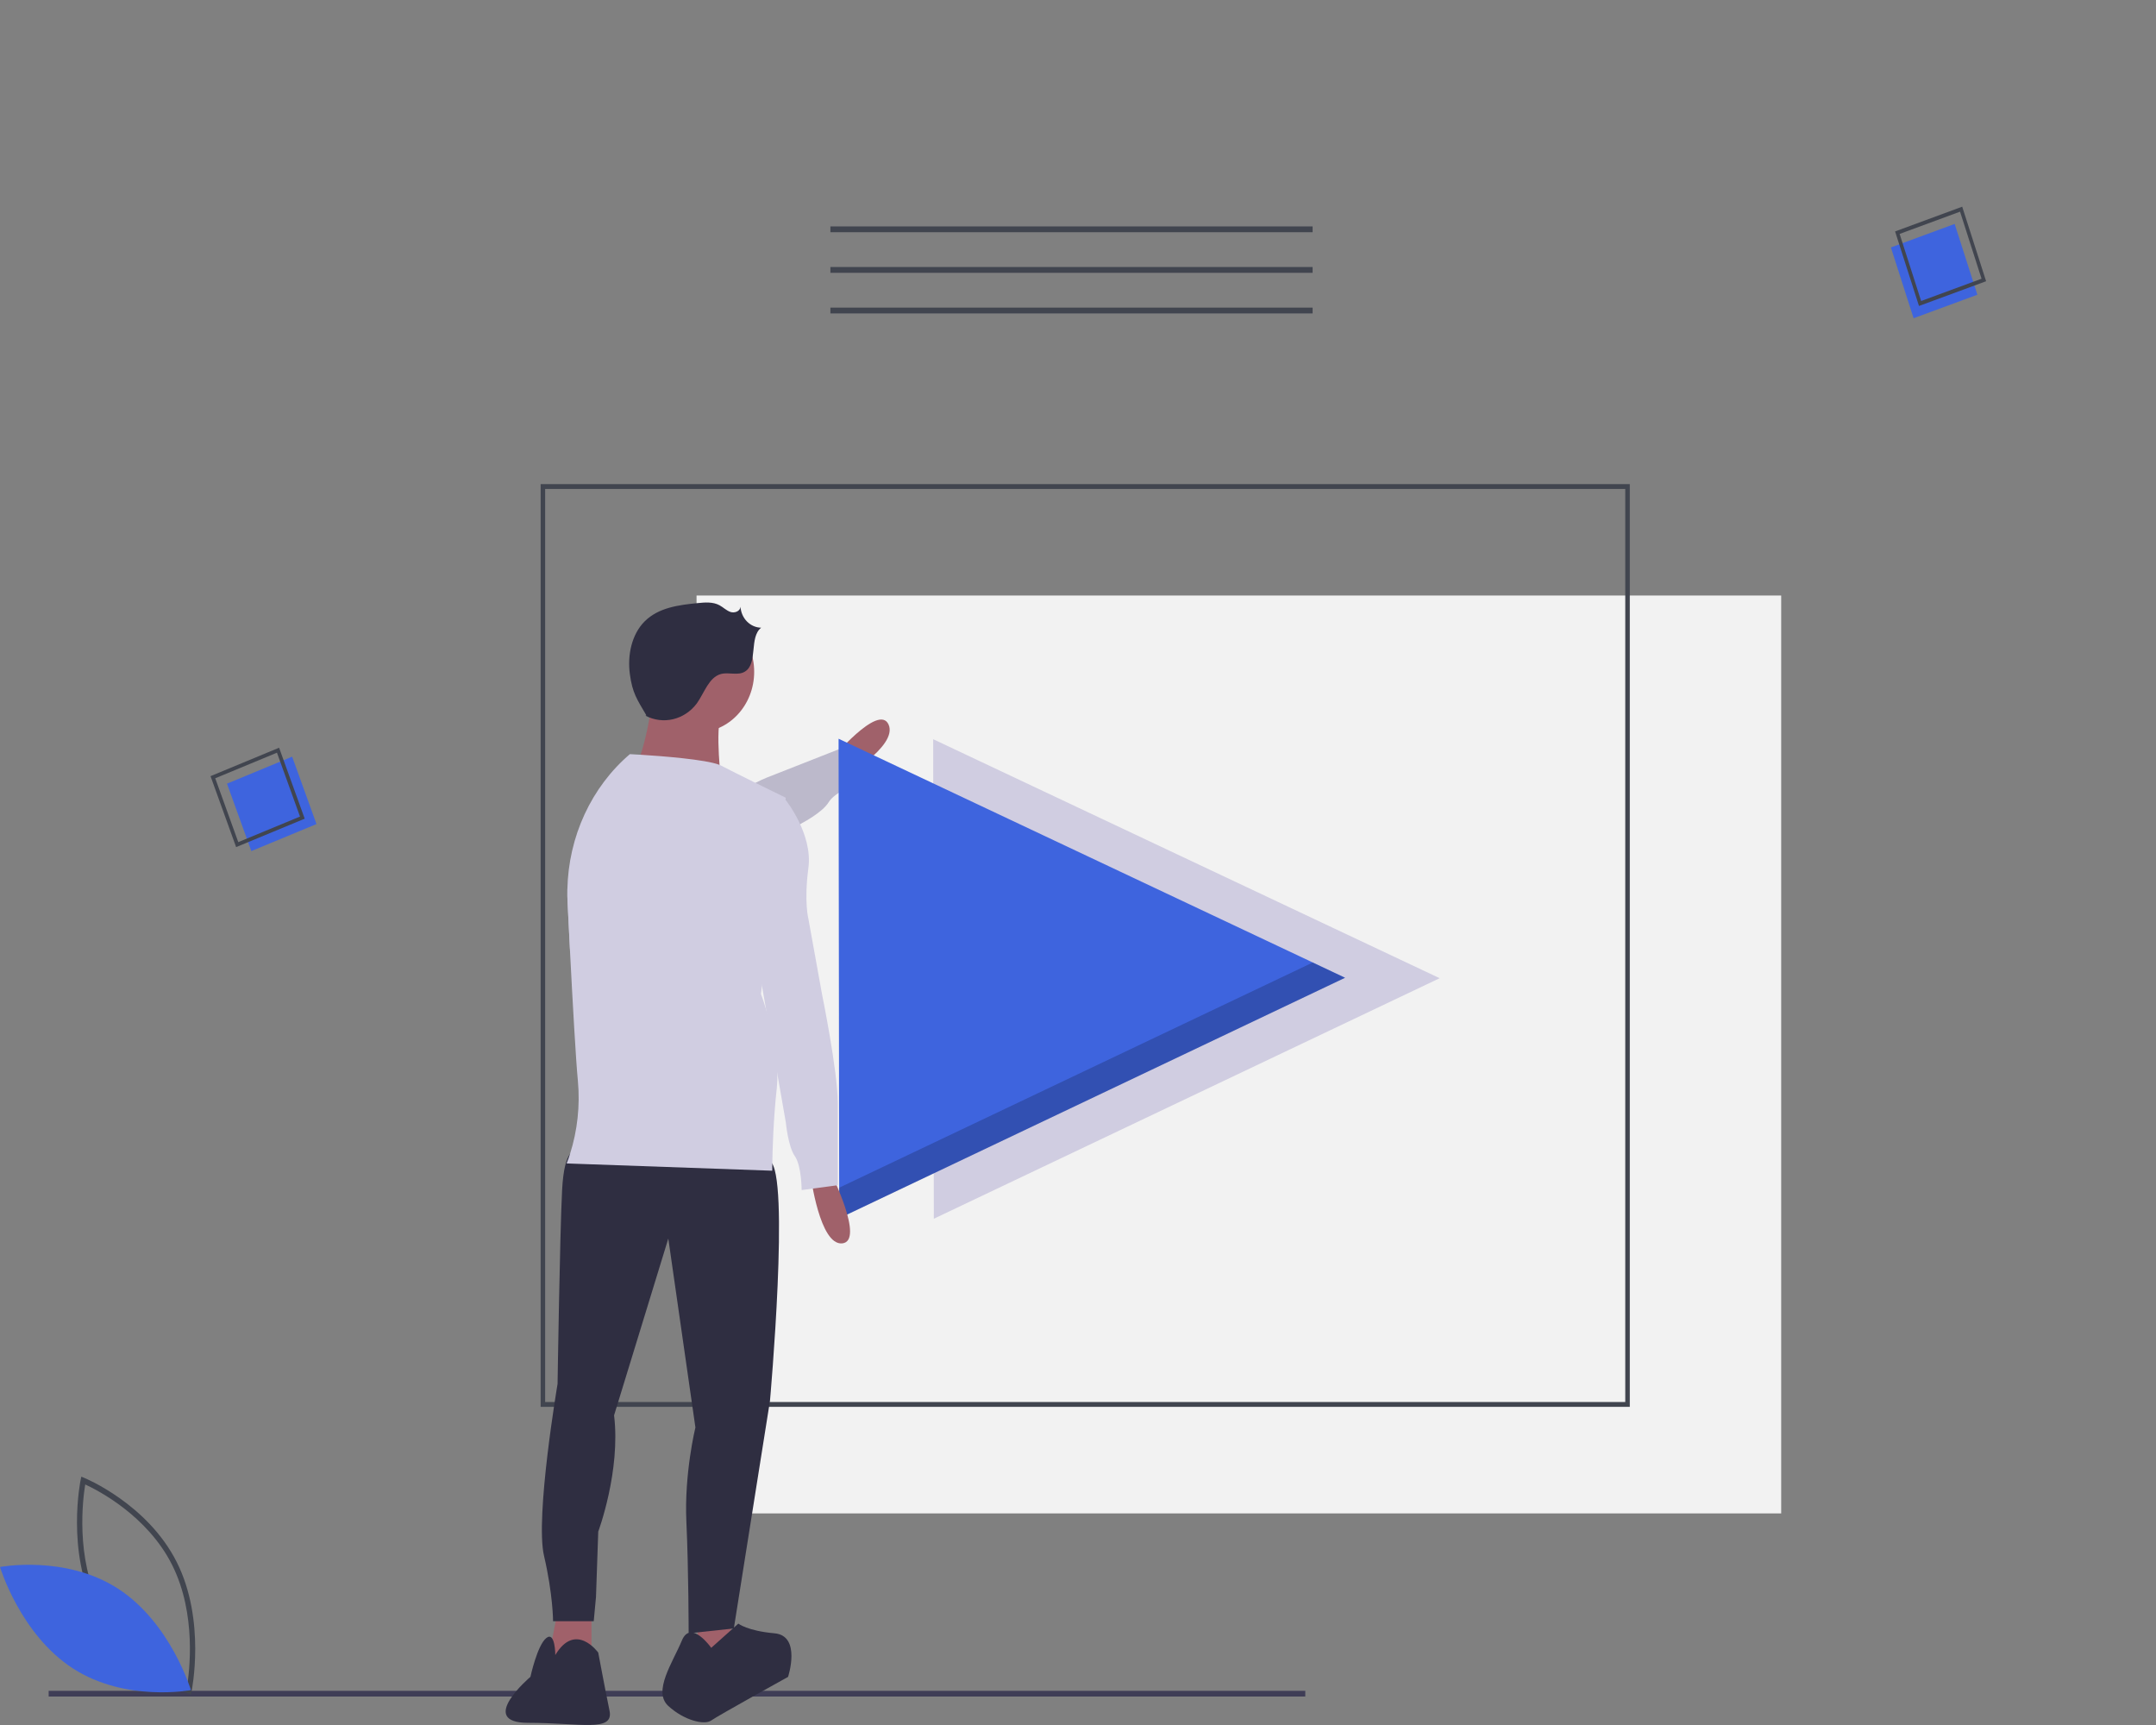 <svg width="150" height="120" viewBox="0 0 150 120" fill="none" xmlns="http://www.w3.org/2000/svg">
<rect x="0" y="0" width="150" height="120" fill="#808080" stroke="none"/>
<g clip-path="url(#clip0_12448:209250)">
<path d="M123.923 41.427H48.461V105.281H123.923V41.427Z" fill="#F2F2F2"/>
<path d="M113.39 97.868H37.614V33.678H113.39V97.868ZM37.928 97.531H113.075V34.015H37.928V97.531Z" fill="#41454F"/>
<path d="M90.813 117.623H3.386V118.02H90.813V117.623Z" fill="#3F3D56"/>
<path d="M64.969 84.782L64.925 51.423L100.162 68.049L64.969 84.782Z" fill="#D0CDE1"/>
<path d="M57.81 52.875C57.81 52.875 61.13 48.877 61.82 50.401C62.509 51.925 58.446 54.241 58.446 54.241L57.81 52.875Z" fill="#A0616A"/>
<path d="M59.55 54.526C59.55 54.526 58.074 55.107 57.647 55.813C57.219 56.521 55.796 57.259 55.796 57.259L55.672 57.338L54.33 58.196L52.57 59.318L47.002 62.873L39.652 66.026C39.596 64.926 39.541 63.826 39.489 62.785C39.473 62.473 39.47 62.163 39.476 61.853C39.569 61.823 39.663 61.796 39.759 61.774C41.933 61.277 42.858 60.554 42.858 60.554L47.109 57.806C47.109 57.806 50.446 55.527 52.564 54.457C52.861 54.305 53.135 54.179 53.37 54.086C55.288 53.332 58.389 52.112 58.389 52.112L58.425 52.188L59.192 53.78L59.55 54.526Z" fill="#D0CDE1"/>
<path opacity="0.1" d="M59.55 54.526C59.55 54.526 58.074 55.107 57.647 55.813C57.219 56.521 55.796 57.259 55.796 57.259L55.672 57.338L54.33 58.196L52.57 59.318L47.002 62.873L39.652 66.026C39.596 64.926 39.541 63.826 39.489 62.785C39.473 62.473 39.47 62.163 39.476 61.853C39.569 61.823 39.663 61.796 39.759 61.774C41.933 61.277 42.858 60.554 42.858 60.554L47.109 57.806C47.109 57.806 50.446 55.527 52.564 54.457C52.861 54.305 53.135 54.179 53.37 54.086C55.288 53.332 58.389 52.112 58.389 52.112L58.425 52.188L59.192 53.78L59.55 54.526Z" fill="black"/>
<path d="M58.387 84.749L58.343 51.39L93.581 68.016L58.387 84.749Z" fill="#3E64DE"/>
<path opacity="0.2" d="M91.329 66.959L58.385 82.623L58.388 84.755L93.581 68.022L91.329 66.959Z" fill="black"/>
<path d="M48.541 112.272V115.81H51.056L50.742 112.103L48.541 112.272Z" fill="#A0616A"/>
<path d="M38.793 112.103L38.007 116.147L41.151 116.315V112.103H38.793Z" fill="#A0616A"/>
<path d="M40.05 80.095C40.05 80.095 39.264 79.758 39.107 82.79C38.95 85.823 38.792 96.269 38.792 96.269C38.792 96.269 37.22 105.535 37.849 108.231C38.478 110.926 38.478 112.78 38.478 112.78H41.308L41.465 111.095L41.622 106.546C41.622 106.546 43.194 102.334 42.723 98.459L46.496 86.16L48.382 99.301C48.382 99.301 47.596 102.502 47.754 105.872C47.911 109.242 47.911 113.622 47.911 113.622L51.055 113.285L53.57 97.448C53.57 97.448 54.985 81.611 53.57 80.769C52.155 79.926 40.05 80.095 40.05 80.095Z" fill="#2F2E41"/>
<path d="M49.483 114.632C49.483 114.632 48.068 112.61 47.439 114.126C46.81 115.642 45.395 117.664 46.496 118.675C47.596 119.686 49.011 120.023 49.483 119.686C49.954 119.349 54.828 116.653 54.828 116.653C54.828 116.653 55.771 113.789 53.885 113.621C51.998 113.452 51.369 112.947 51.369 112.947L49.483 114.632Z" fill="#2F2E41"/>
<path d="M38.634 115.132C38.634 115.132 38.634 113.447 38.005 113.952C37.376 114.458 36.905 116.648 36.905 116.648C36.905 116.648 33.132 119.849 36.747 119.849C40.363 119.849 42.721 120.523 42.407 119.007C42.093 117.49 41.621 114.963 41.621 114.963C41.621 114.963 40.049 112.773 38.634 115.132Z" fill="#2F2E41"/>
<path d="M48.54 50.947C50.711 50.947 52.471 49.061 52.471 46.735C52.471 44.409 50.711 42.523 48.54 42.523C46.37 42.523 44.61 44.409 44.61 46.735C44.61 49.061 46.37 50.947 48.54 50.947Z" fill="#A0616A"/>
<path d="M45.474 48.166C45.474 48.166 44.846 53.052 43.902 53.726C42.959 54.4 50.191 54.568 50.191 54.568C50.191 54.568 49.719 50.693 50.191 49.682L45.474 48.166Z" fill="#A0616A"/>
<path d="M57.815 81.609C57.815 81.609 60.173 86.327 58.601 86.495C57.029 86.664 56.4 81.778 56.4 81.778L57.815 81.609Z" fill="#A0616A"/>
<path d="M44.91 49.788C45.506 50.1 46.184 50.185 46.831 50.031C47.479 49.877 48.059 49.492 48.476 48.939C49.005 48.198 49.311 47.12 50.154 46.889C50.705 46.739 51.34 47.023 51.831 46.717C52.749 46.148 52.104 44.342 52.956 43.666C52.59 43.66 52.239 43.507 51.972 43.237C51.706 42.968 51.544 42.601 51.519 42.209C51.497 42.524 51.11 42.666 50.828 42.573C50.545 42.481 50.324 42.248 50.06 42.106C49.6 41.858 49.055 41.903 48.541 41.954C47.23 42.085 45.814 42.263 44.851 43.226C43.945 44.131 43.644 45.577 43.821 46.891C43.997 48.204 44.308 48.635 44.967 49.758L44.91 49.788Z" fill="#2F2E41"/>
<path d="M54.67 55.495L54.648 55.663L54.328 58.199L53.012 68.587L52.941 69.142C52.941 69.142 53.097 69.548 53.292 70.195C53.622 71.285 54.068 73.059 54.086 74.73C54.091 75.058 54.076 75.386 54.042 75.712C53.806 77.861 53.746 80.009 53.732 80.949C53.727 81.262 53.727 81.441 53.727 81.441L39.421 80.935C39.51 80.719 39.59 80.499 39.658 80.275C40.175 78.647 40.362 76.919 40.207 75.207C40.067 73.782 39.849 69.898 39.65 66.03C39.594 64.93 39.539 63.83 39.487 62.788C39.471 62.477 39.468 62.167 39.474 61.857C39.513 60.045 39.922 58.264 40.674 56.641C41.425 55.018 42.5 53.591 43.823 52.462C43.823 52.462 44.112 52.476 44.568 52.504C46.002 52.594 49.089 52.826 50.059 53.209C50.104 53.225 50.148 53.245 50.19 53.268C50.658 53.515 51.638 54.006 52.562 54.46C53.655 55 54.67 55.495 54.67 55.495Z" fill="#D0CDE1"/>
<path d="M52.47 55.663H54.671C54.671 55.663 56.558 58.022 56.243 60.38C55.929 62.739 56.243 63.918 56.243 63.918L57.187 69.141C57.187 69.141 58.287 74.532 58.287 76.723V82.451L55.772 82.788C55.772 82.788 55.772 81.103 55.3 80.429C54.828 79.755 54.671 78.07 54.671 78.07L52.785 67.288L52.47 55.663Z" fill="#D0CDE1"/>
<path d="M20.326 52.637L15.793 54.516L17.486 59.205L22.018 57.327L20.326 52.637Z" fill="#3E64DE"/>
<path d="M21.2 56.952L16.428 58.929L14.647 53.993L19.418 52.015L21.2 56.952ZM16.578 58.583L20.872 56.804L19.269 52.361L14.975 54.141L16.578 58.583Z" fill="#41454F"/>
<path d="M137.572 20.503L135.992 15.578L131.555 17.213L133.135 22.138L137.572 20.503Z" fill="#3E64DE"/>
<path d="M133.51 21.284L131.847 16.1L136.517 14.379L138.18 19.564L133.51 21.284ZM132.163 16.273L133.66 20.939L137.863 19.39L136.367 14.725L132.163 16.273Z" fill="#41454F"/>
<path d="M13.282 117.88L13.083 117.8C13.039 117.782 8.682 115.993 6.641 111.937C4.6 107.88 5.599 102.996 5.61 102.947L5.657 102.725L5.856 102.805C5.9 102.823 10.256 104.612 12.297 108.668C14.339 112.725 13.339 117.609 13.329 117.657L13.282 117.88ZM6.968 111.748C8.693 115.178 12.136 116.936 13.009 117.337C13.175 116.335 13.695 112.283 11.971 108.857C10.247 105.431 6.802 103.67 5.93 103.268C5.764 104.27 5.244 108.322 6.968 111.748Z" fill="#41454F"/>
<path d="M8.202 110.509C11.87 112.874 13.283 117.572 13.283 117.572C13.283 117.572 8.749 118.435 5.081 116.07C1.413 113.705 0 109.008 0 109.008C0 109.008 4.534 108.145 8.202 110.509Z" fill="#3E64DE"/>
<path d="M91.322 15.75H57.773V16.154H91.322V15.75Z" fill="#41454F"/>
<path d="M91.322 18.575H57.773V18.979H91.322V18.575Z" fill="#41454F"/>
<path d="M91.322 21.4H57.773V21.804H91.322V21.4Z" fill="#41454F"/>
</g>
<defs>
<clipPath id="clip0_12448:209250">
<rect width="150" height="120" fill="white"/>
</clipPath>
</defs>
</svg>
